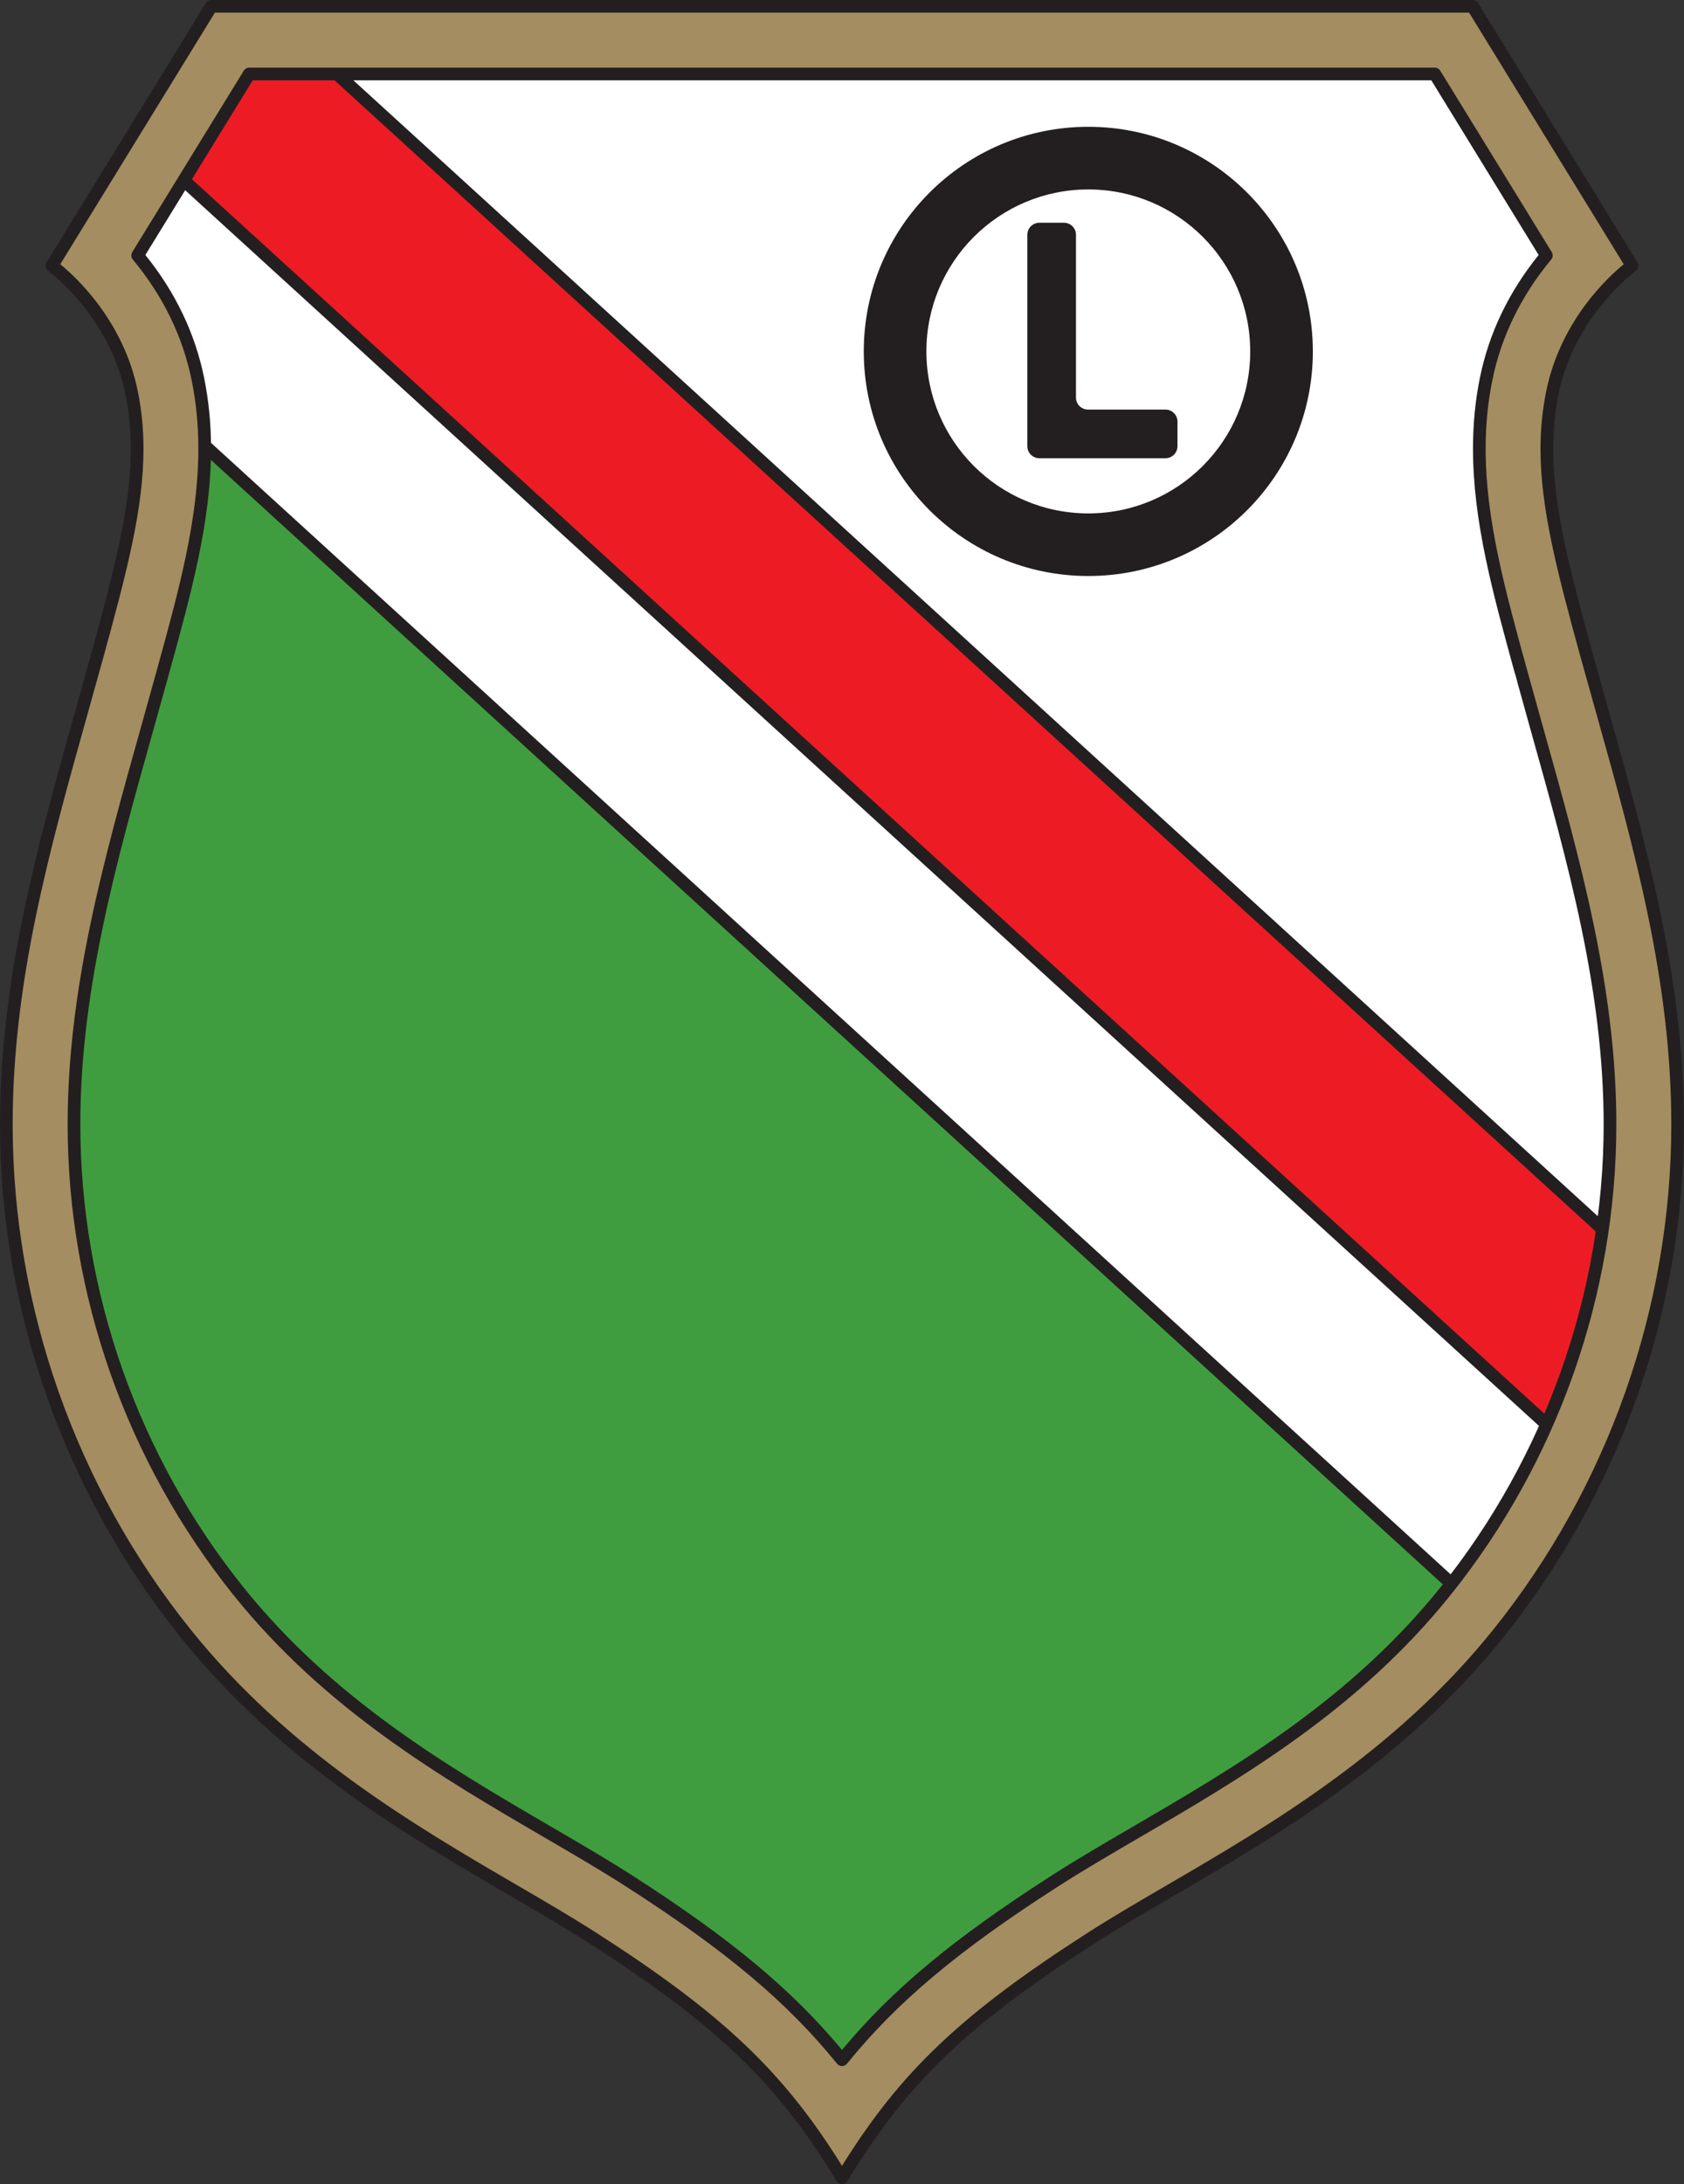 <?xml version="1.0" encoding="UTF-8"?>
<svg xmlns="http://www.w3.org/2000/svg" xmlns:xlink="http://www.w3.org/1999/xlink" width="175.31pt" height="227.29pt" viewBox="0 0 175.31 227.29" version="1.1">
<rect x="0" y="0" width="175.31" height="227.29" fill="#333333" stroke="none"/>
<defs>
<clipPath id="clip1">
  <path d="M 0 0 L 175.309 0 L 175.309 227.289 L 0 227.289 Z M 0 0 "/>
</clipPath>
</defs>
<g id="surface1">
<path style=" stroke:none;fill-rule:nonzero;fill:rgb(100%,100%,100%);fill-opacity:1;" d="M 151.559 3.957 L 24.191 3.957 L 10.105 26.848 C 10.105 26.848 16.855 32.133 17.148 47.391 C 17.441 62.652 8.344 84.074 6.582 98.75 C 4.824 113.422 0.715 142.477 21.258 166.246 C 41.801 190.02 52.512 191.34 65.203 199.926 C 77.898 208.508 87.215 219.586 87.215 219.586 C 87.215 219.586 103.723 202.051 118.102 194.422 C 132.484 186.793 152.73 175.957 163.734 150.707 C 174.742 125.453 172.395 106.969 166.523 86.719 C 160.656 66.469 155.375 50.031 158.895 39.469 C 162.418 28.902 165.352 27.141 165.352 27.141 L 151.559 3.957 "/>
<path style=" stroke:none;fill-rule:nonzero;fill:rgb(25.099%,61.6%,24.699%);fill-opacity:1;" d="M 152.812 166.363 L 18.801 44.09 C 18.801 44.09 16.781 57.883 12.086 76.664 C 7.391 95.449 -3.551 130.32 18.25 162.066 C 34.977 186.426 50.238 188.477 65.203 199.926 C 80.172 211.367 87.215 219.586 87.215 219.586 C 87.215 219.586 96.312 206.969 112.746 197.867 C 129.18 188.77 137.398 184.074 144.734 177.031 C 152.07 169.988 152.812 166.363 152.812 166.363 "/>
<path style=" stroke:none;fill-rule:nonzero;fill:rgb(13.699%,12.199%,12.5%);fill-opacity:1;" d="M 65.605 199.398 C 60.961 195.848 56.191 193.137 51.582 190.52 C 41.109 184.57 30.281 178.422 18.793 161.691 C 8.914 147.305 5.82 132.246 5.82 118.355 C 5.82 103.738 9.242 90.41 11.789 80.508 L 12.727 76.824 C 16.598 61.348 18.664 49.152 19.266 45.406 C 21.051 47.039 151.438 166.004 152.055 166.566 C 151.676 167.598 150.086 170.98 144.277 176.555 C 136.969 183.574 128.781 188.238 112.426 197.293 C 98.164 205.188 89.285 215.848 87.176 218.551 C 85.277 216.469 78.211 209.039 65.605 199.398 Z M 18.578 43.469 C 18.348 43.551 18.184 43.754 18.148 43.996 C 18.129 44.133 16.078 57.973 11.445 76.504 L 10.512 80.18 C 5.488 99.715 -2.914 132.414 17.707 162.438 C 29.367 179.422 40.328 185.645 50.93 191.668 C 55.711 194.383 60.227 196.949 64.805 200.449 C 79.531 211.711 86.645 219.934 86.715 220.016 C 86.844 220.168 87.039 220.254 87.242 220.246 C 87.445 220.238 87.633 220.137 87.75 219.973 C 87.84 219.848 96.965 207.363 113.066 198.445 C 129.523 189.336 137.762 184.641 145.191 177.508 C 152.594 170.402 153.43 166.652 153.461 166.496 C 153.508 166.27 153.43 166.031 153.258 165.875 L 19.246 43.602 C 19.066 43.438 18.809 43.387 18.578 43.469 "/>
<path style=" stroke:none;fill-rule:nonzero;fill:rgb(92.899%,10.999%,14.099%);fill-opacity:1;" d="M 16.711 16.559 L 163.734 150.707 L 170.82 131.547 L 30.418 3.441 L 23.238 3.887 L 16.711 16.559 "/>
<path style=" stroke:none;fill-rule:nonzero;fill:rgb(13.699%,12.199%,12.5%);fill-opacity:1;" d="M 30.18 4.117 C 30.59 4.492 169.395 131.141 170.047 131.734 C 169.766 132.492 164.059 147.93 163.457 149.559 C 162.027 148.254 18.27 17.086 17.527 16.41 C 17.949 15.598 23.34 5.129 23.652 4.52 C 24.297 4.48 29.691 4.148 30.18 4.117 Z M 30.379 2.781 L 23.199 3.227 C 22.965 3.238 22.758 3.375 22.652 3.582 L 16.121 16.258 C 15.984 16.52 16.043 16.844 16.266 17.047 L 163.293 151.195 C 163.453 151.344 163.68 151.398 163.895 151.348 C 164.105 151.297 164.281 151.141 164.355 150.934 L 171.438 131.773 C 171.531 131.523 171.465 131.238 171.266 131.059 L 30.863 2.953 C 30.73 2.832 30.555 2.77 30.379 2.781 "/>
<path style=" stroke:none;fill-rule:nonzero;fill:rgb(64.299%,55.299%,37.599%);fill-opacity:1;" d="M 25.938 7.699 C 23.414 11.809 17.703 21.094 14.332 26.582 C 16.785 29.535 19.469 33.848 20.605 39.469 C 21.094 41.887 21.309 44.285 21.309 46.684 C 21.309 54.148 19.242 61.656 16.934 70.023 L 15.328 75.789 C 11.406 89.762 7.703 102.961 7.703 117.016 C 7.703 134.578 13.785 151.824 24.828 165.582 C 34.324 177.414 46.352 184.426 56.965 190.609 C 60.008 192.387 62.887 194.062 65.523 195.758 C 75.738 202.312 82.273 207.703 87.656 214.34 C 93.035 207.703 99.574 202.312 109.785 195.758 C 112.426 194.062 115.301 192.387 118.344 190.613 C 128.957 184.426 140.984 177.414 150.484 165.582 C 161.523 151.824 167.605 134.574 167.605 117.016 C 167.605 102.961 163.902 89.762 159.98 75.785 L 158.375 70.023 C 156.07 61.656 154 54.148 154 46.684 C 154 44.285 154.215 41.887 154.703 39.469 C 155.84 33.848 158.523 29.535 160.98 26.582 C 157.605 21.094 151.898 11.809 149.371 7.699 C 142.191 7.699 33.121 7.699 25.938 7.699 Z M 87.656 226.629 C 81.43 216.355 75.207 210.344 61.719 201.684 C 50.199 194.289 32.523 186.426 19.336 169.988 C 6.012 153.395 0.66 134.039 0.66 117.016 C 0.66 99.996 5.629 84.547 10.145 68.156 C 13.258 56.855 15.332 48.934 13.703 40.863 C 11.992 32.395 5.402 27.656 5.402 27.656 L 22 0.656 L 153.309 0.656 L 169.906 27.656 C 169.906 27.656 163.32 32.395 161.605 40.863 C 159.977 48.934 162.055 56.855 165.164 68.156 C 169.68 84.547 174.648 99.996 174.648 117.016 C 174.648 134.039 169.297 153.395 155.977 169.988 C 142.785 186.426 125.113 194.289 113.59 201.684 C 100.105 210.344 93.879 216.355 87.656 226.629 "/>
<g clip-path="url(#clip1)" clip-rule="nonzero">
<path style=" stroke:none;fill-rule:nonzero;fill:rgb(13.699%,12.199%,12.5%);fill-opacity:1;" d="M 152.938 1.316 C 153.312 1.922 168.445 26.543 169.035 27.5 C 167.453 28.785 162.453 33.348 160.961 40.73 C 160.559 42.727 160.371 44.699 160.371 46.723 C 160.371 52.844 162.07 59.402 164.527 68.328 L 166.129 74.062 C 170.172 88.473 173.988 102.082 173.988 117.016 C 173.988 136.023 167.41 154.688 155.461 169.574 C 145.223 182.332 132.102 189.98 121.559 196.129 C 118.574 197.867 115.758 199.508 113.234 201.129 C 100.133 209.539 93.766 215.555 87.656 225.383 C 81.543 215.555 75.176 209.535 62.078 201.129 C 59.551 199.508 56.734 197.867 53.75 196.129 C 43.207 189.98 30.086 182.332 19.848 169.574 C 7.902 154.691 1.32 136.023 1.32 117.016 C 1.32 102.082 5.141 88.473 9.184 74.062 L 10.781 68.328 C 13.238 59.402 14.938 52.844 14.938 46.723 C 14.938 44.699 14.754 42.727 14.348 40.73 C 12.859 33.348 7.855 28.785 6.273 27.5 C 6.863 26.543 22 1.922 22.371 1.316 C 23.102 1.316 152.207 1.316 152.938 1.316 Z M 22 -0.004 C 21.773 -0.004 21.559 0.117 21.438 0.309 L 4.84 27.309 C 4.66 27.605 4.734 27.988 5.016 28.191 C 5.082 28.238 11.418 32.891 13.055 40.992 C 14.621 48.742 12.727 56.297 9.508 67.98 L 7.91 73.707 C 3.844 88.207 0 101.902 0 117.016 C 0 136.324 6.684 155.281 18.82 170.402 C 29.211 183.352 42.449 191.066 53.086 197.266 C 56.055 199 58.863 200.637 61.363 202.238 C 74.668 210.781 80.922 216.793 87.09 226.973 C 87.211 227.168 87.426 227.289 87.656 227.289 C 87.887 227.289 88.102 227.168 88.219 226.973 C 94.387 216.793 100.641 210.781 113.945 202.238 C 116.445 200.637 119.254 199 122.223 197.266 C 132.859 191.066 146.102 183.352 156.492 170.402 C 168.625 155.281 175.309 136.324 175.309 117.016 C 175.309 101.898 171.469 88.203 167.398 73.703 L 165.801 67.98 C 162.582 56.297 160.688 48.742 162.254 40.992 C 163.891 32.891 170.23 28.238 170.293 28.191 C 170.574 27.988 170.648 27.605 170.469 27.309 L 153.871 0.309 C 153.75 0.117 153.539 -0.004 153.309 -0.004 L 22 -0.004 "/>
</g>
<path style=" stroke:none;fill-rule:nonzero;fill:rgb(13.699%,12.199%,12.5%);fill-opacity:1;" d="M 149.004 8.359 C 149.363 8.949 159.734 25.82 160.176 26.535 C 157.059 30.398 154.992 34.699 154.059 39.336 C 153.574 41.719 153.344 44.125 153.344 46.684 C 153.344 54.242 155.379 61.637 157.738 70.199 C 157.73 70.172 157.73 70.137 157.727 70.105 C 157.773 70.324 158.023 71.219 159.344 75.965 C 163.254 89.895 166.945 103.051 166.945 117.016 C 166.945 134.426 160.918 151.527 149.969 165.168 C 140.547 176.906 128.574 183.887 118.012 190.043 C 114.945 191.828 112.074 193.504 109.43 195.203 C 99.234 201.746 92.867 207.051 87.656 213.32 C 82.441 207.051 76.074 201.746 65.883 195.203 C 63.227 193.496 60.348 191.82 57.297 190.043 C 46.734 183.883 34.762 176.902 25.34 165.168 C 14.395 151.527 8.363 134.43 8.363 117.016 C 8.363 103.055 12.055 89.895 15.965 75.965 L 17.57 70.203 C 19.93 61.637 21.969 54.238 21.969 46.684 C 21.969 44.125 21.734 41.719 21.254 39.336 C 20.316 34.699 18.254 30.398 15.133 26.535 C 15.586 25.801 25.941 8.953 26.309 8.359 C 27.039 8.359 148.27 8.359 149.004 8.359 Z M 25.938 7.039 C 25.711 7.039 25.496 7.16 25.379 7.355 L 13.77 26.234 C 13.621 26.477 13.641 26.785 13.824 27.004 C 16.973 30.793 19.035 35.031 19.957 39.598 C 20.422 41.895 20.648 44.215 20.648 46.684 C 20.648 54.059 18.633 61.379 16.297 69.848 L 14.691 75.609 C 10.758 89.629 7.043 102.871 7.043 117.016 C 7.043 134.727 13.176 152.121 24.312 165.992 C 33.887 177.922 45.969 184.969 56.633 191.184 C 59.668 192.953 62.539 194.625 65.168 196.312 C 75.562 202.984 81.93 208.328 87.141 214.758 C 87.27 214.91 87.457 215 87.656 215 C 87.855 215 88.043 214.91 88.168 214.758 C 93.379 208.332 99.742 202.988 110.145 196.312 C 112.762 194.633 115.625 192.961 118.656 191.195 C 129.34 184.969 141.426 177.922 151 165.992 C 162.133 152.121 168.266 134.727 168.266 117.016 C 168.266 102.871 164.551 89.629 160.617 75.609 L 159.012 69.848 C 156.676 61.379 154.66 54.062 154.66 46.684 C 154.66 44.215 154.887 41.895 155.352 39.598 C 156.273 35.031 158.34 30.793 161.488 27.004 C 161.668 26.785 161.691 26.477 161.543 26.234 L 149.934 7.355 C 149.812 7.16 149.602 7.039 149.371 7.039 L 25.938 7.039 "/>
<path style=" stroke:none;fill-rule:nonzero;fill:rgb(13.699%,12.199%,12.5%);fill-opacity:1;" d="M 113.297 19.715 C 103.988 19.715 96.441 27.262 96.441 36.57 C 96.441 45.879 103.988 53.426 113.297 53.426 C 122.605 53.426 130.152 45.879 130.152 36.57 C 130.152 27.262 122.605 19.715 113.297 19.715 Z M 136.672 36.57 C 136.672 49.477 126.207 59.941 113.297 59.941 C 100.391 59.941 89.922 49.477 89.922 36.57 C 89.922 23.66 100.391 13.195 113.297 13.195 C 126.207 13.195 136.672 23.66 136.672 36.57 "/>
<path style=" stroke:none;fill-rule:nonzero;fill:rgb(13.699%,12.199%,12.5%);fill-opacity:1;" d="M 122.578 46.438 C 122.578 47.125 122.016 47.684 121.328 47.684 L 108.199 47.684 C 107.512 47.684 106.949 47.125 106.949 46.438 L 106.949 24.43 C 106.949 23.742 107.512 23.18 108.199 23.18 L 110.766 23.18 C 111.453 23.18 112.012 23.742 112.012 24.43 L 112.012 41.375 C 112.012 42.062 112.574 42.621 113.262 42.621 L 121.328 42.621 C 122.016 42.621 122.578 43.184 122.578 43.871 L 122.578 46.438 "/>
</g>
</svg>
